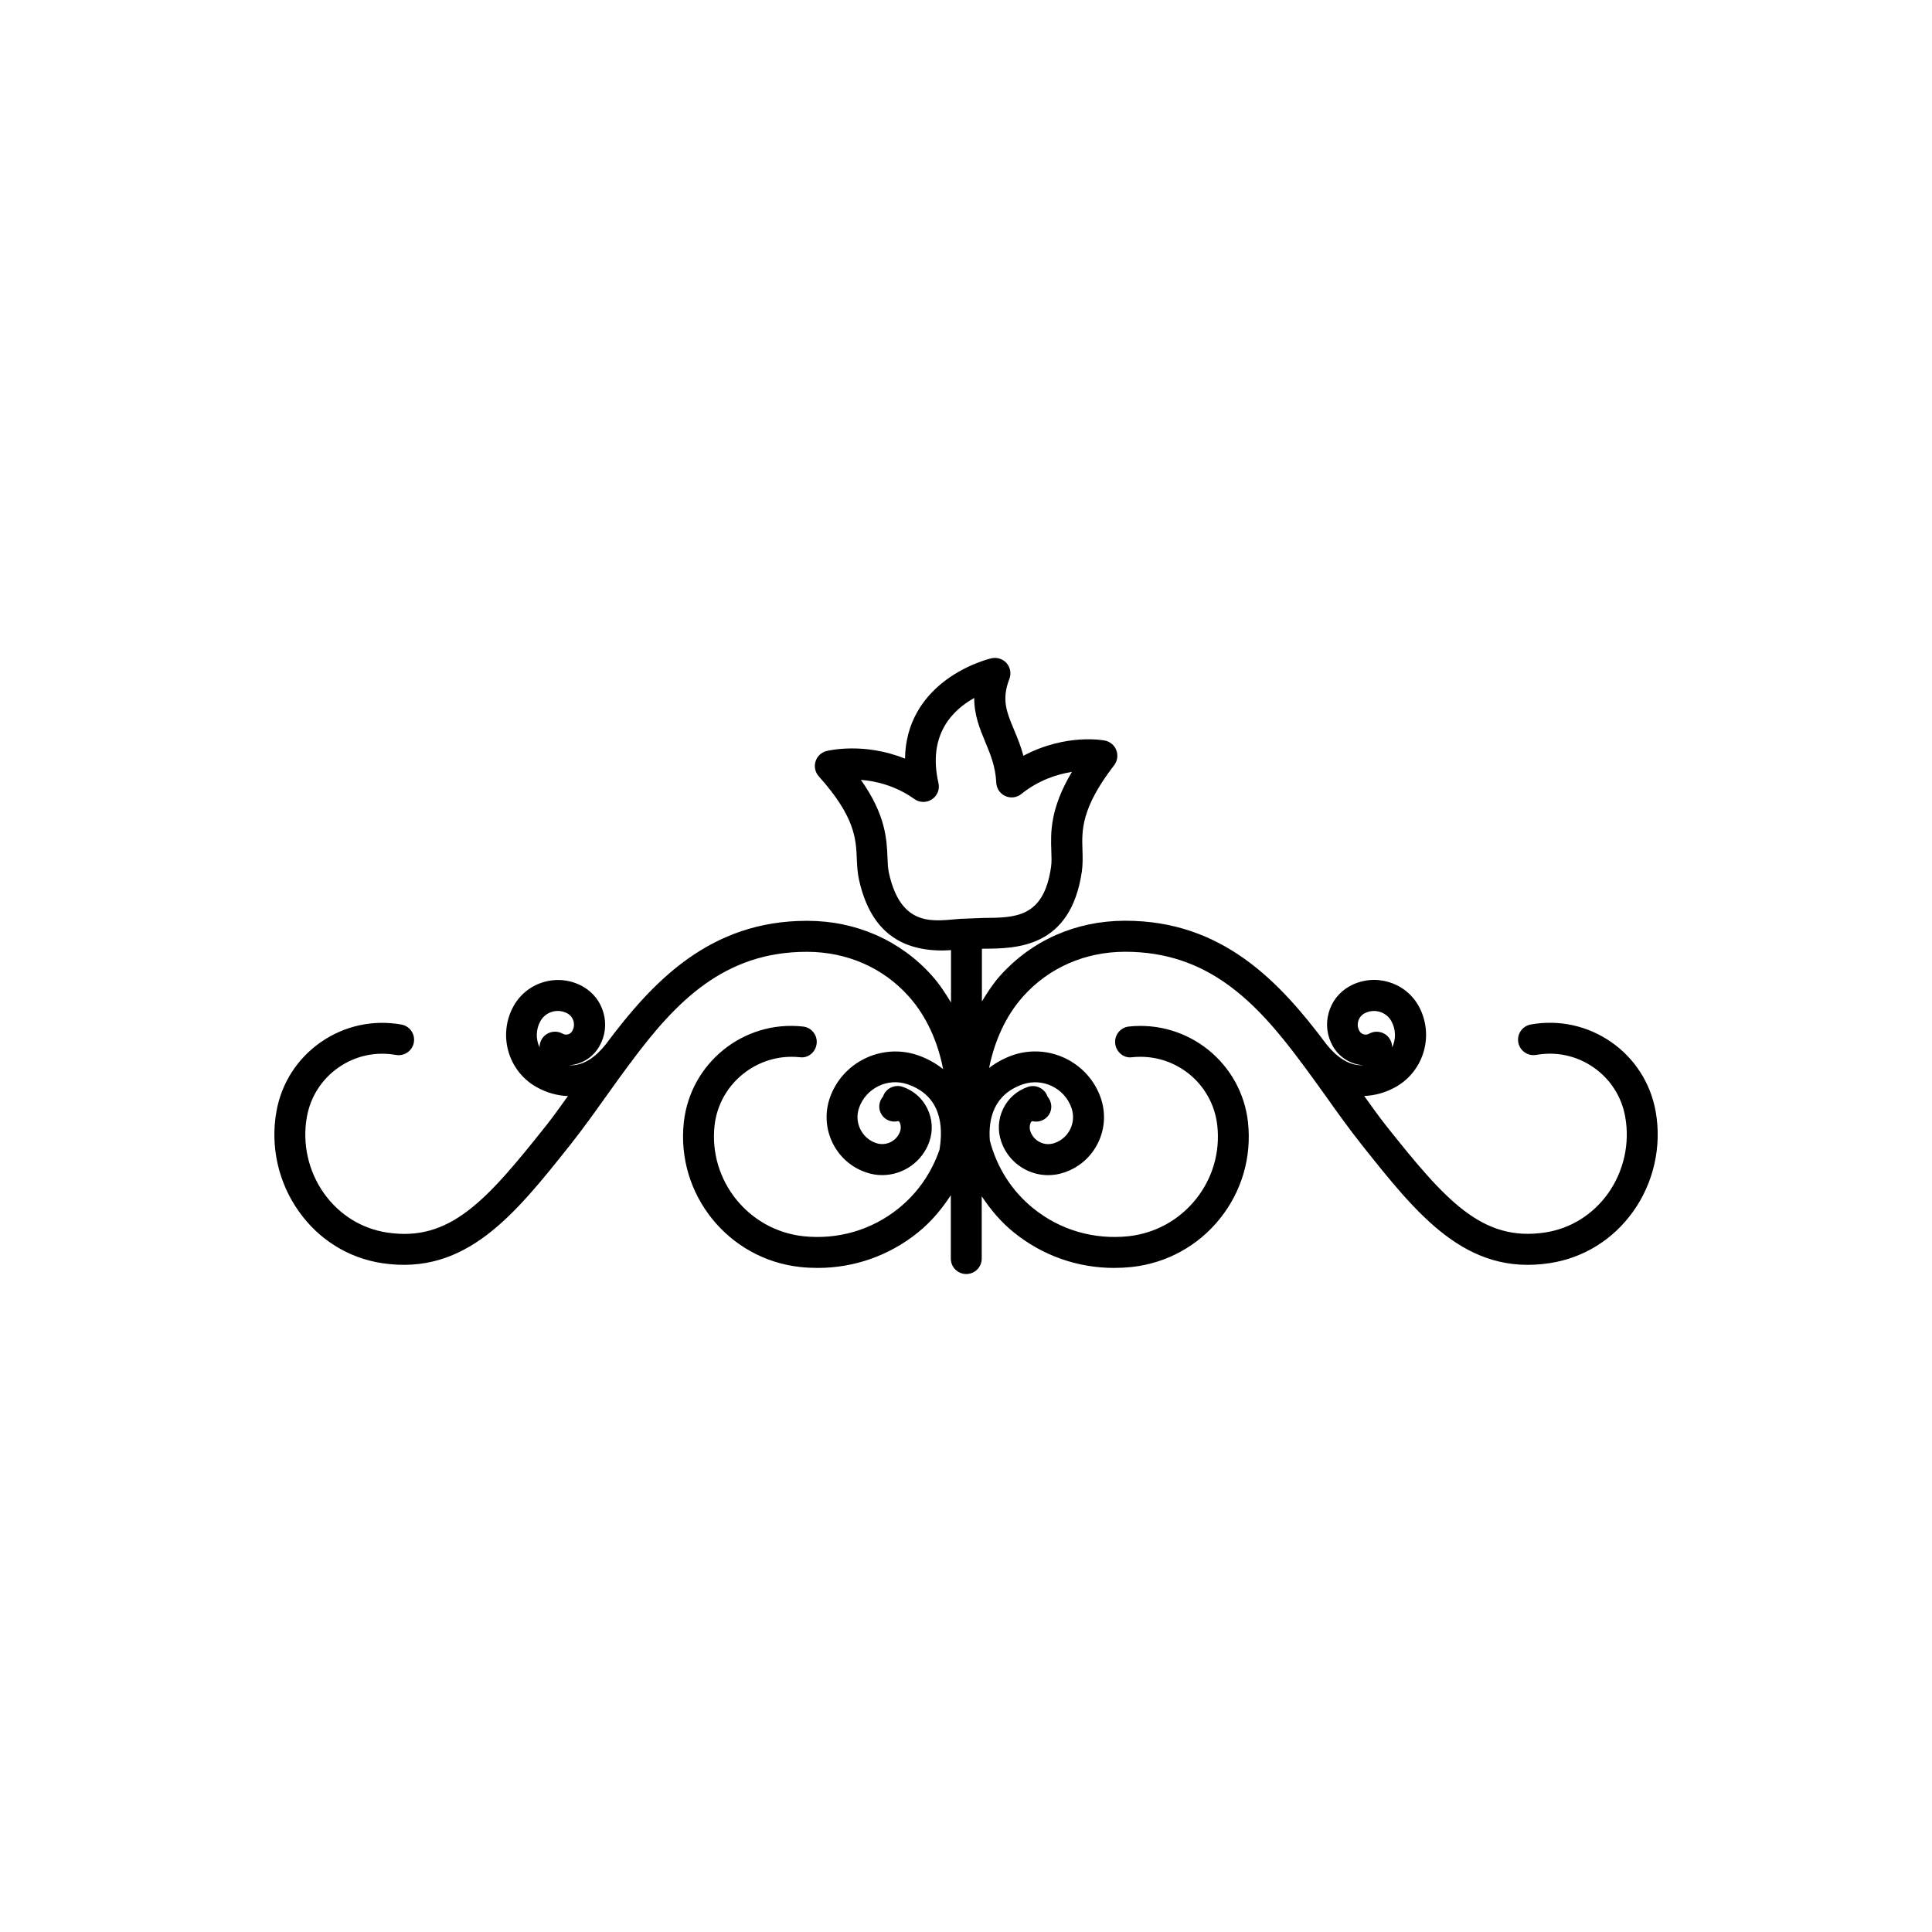 <?xml version="1.0" encoding="utf-8"?>
<!-- Generator: Adobe Illustrator 16.0.4, SVG Export Plug-In . SVG Version: 6.00 Build 0)  -->
<!DOCTYPE svg PUBLIC "-//W3C//DTD SVG 1.1//EN" "http://www.w3.org/Graphics/SVG/1.1/DTD/svg11.dtd">
<svg version="1.1" id="Layer_1" xmlns="http://www.w3.org/2000/svg" xmlns:xlink="http://www.w3.org/1999/xlink" x="0px" y="0px"
	 width="50px" height="50px" viewBox="0 0 50 50" enable-background="new 0 0 50 50" xml:space="preserve">
<g>
	<path d="M9.891,32.691c2.165,0.325,3.42-1.242,4.869-3.065c0.322-0.406,0.632-0.841,0.946-1.281c0.2-0.281,0.399-0.556,0.6-0.827
		c0.01-0.012,0.021-0.02,0.03-0.032c0.005-0.006,0.005-0.013,0.01-0.02c1.153-1.547,2.399-2.833,4.531-2.833
		c0.005,0,0.011,0,0.017,0c1.03,0.003,1.962,0.413,2.625,1.154c0.461,0.517,0.751,1.173,0.889,1.883
		c-0.188-0.151-0.406-0.275-0.659-0.362c-0.934-0.317-1.956,0.18-2.276,1.114c-0.269,0.792,0.154,1.653,0.939,1.919
		c0.139,0.048,0.28,0.071,0.419,0.071c0.535,0,1.036-0.336,1.222-0.871c0.096-0.281,0.078-0.583-0.054-0.852
		c-0.13-0.267-0.357-0.466-0.638-0.562c-0.21-0.071-0.437,0.041-0.508,0.249v0.001c-0.111,0.13-0.134,0.318-0.038,0.468
		c0.095,0.15,0.272,0.21,0.435,0.168c0.008,0.012,0.024,0.014,0.03,0.027c0.037,0.075,0.042,0.16,0.016,0.237
		c-0.088,0.257-0.369,0.393-0.625,0.305c-0.37-0.125-0.568-0.532-0.441-0.904c0.177-0.517,0.744-0.794,1.259-0.616
		c0.861,0.296,0.929,1.069,0.825,1.692c-0.203,0.592-0.562,1.119-1.062,1.521c-0.696,0.561-1.57,0.812-2.459,0.719
		c-1.423-0.155-2.455-1.439-2.301-2.862c0.121-1.094,1.116-1.886,2.203-1.771c0.223,0.033,0.417-0.135,0.44-0.354
		c0.024-0.22-0.135-0.417-0.354-0.44c-1.539-0.17-2.917,0.947-3.084,2.479c-0.203,1.862,1.147,3.541,3.009,3.744
		c0.153,0.017,0.307,0.024,0.459,0.024c0.939,0,1.845-0.316,2.588-0.915c0.343-0.275,0.619-0.607,0.854-0.966v1.64
		c0,0.221,0.179,0.399,0.4,0.399c0.221,0,0.4-0.179,0.4-0.399v-1.612c0.232,0.347,0.501,0.67,0.836,0.938
		c0.742,0.598,1.647,0.915,2.588,0.915c0.151,0,0.305-0.008,0.459-0.024c0.901-0.099,1.711-0.542,2.28-1.249
		c0.567-0.707,0.826-1.593,0.728-2.495c-0.167-1.531-1.544-2.643-3.083-2.479c-0.22,0.023-0.378,0.222-0.354,0.44
		c0.024,0.219,0.224,0.389,0.44,0.354c1.107-0.114,2.083,0.678,2.203,1.771c0.075,0.688-0.123,1.367-0.557,1.907
		c-0.436,0.541-1.054,0.88-1.743,0.955c-0.893,0.093-1.764-0.158-2.459-0.719c-0.565-0.454-0.948-1.068-1.128-1.757
		c-0.044-0.569,0.102-1.195,0.854-1.456c0.52-0.175,1.083,0.102,1.26,0.614c0.062,0.182,0.05,0.376-0.033,0.547
		s-0.229,0.298-0.41,0.36c-0.125,0.042-0.256,0.035-0.373-0.022c-0.118-0.058-0.206-0.158-0.249-0.283
		c-0.027-0.077-0.022-0.162,0.015-0.236c0.006-0.014,0.023-0.017,0.031-0.027c0.163,0.042,0.339-0.019,0.435-0.168
		c0.097-0.148,0.073-0.338-0.038-0.468v-0.001c-0.071-0.208-0.299-0.32-0.508-0.249c-0.281,0.096-0.508,0.296-0.638,0.562
		c-0.13,0.268-0.149,0.569-0.052,0.85c0.111,0.327,0.345,0.59,0.654,0.742c0.179,0.087,0.37,0.13,0.562,0.13
		c0.141,0,0.283-0.023,0.42-0.071c0.383-0.13,0.692-0.401,0.87-0.765c0.177-0.362,0.203-0.772,0.072-1.158
		c-0.322-0.933-1.343-1.429-2.276-1.112c-0.235,0.081-0.438,0.196-0.616,0.333c0.142-0.699,0.428-1.345,0.883-1.854
		c0.663-0.741,1.596-1.15,2.625-1.154c0.005,0,0.012,0,0.018,0c2.132,0,3.378,1.287,4.53,2.833c0.005,0.006,0.006,0.014,0.011,0.02
		c0.009,0.013,0.02,0.021,0.029,0.032c0.201,0.271,0.4,0.546,0.601,0.827c0.312,0.44,0.624,0.875,0.946,1.281
		c1.448,1.824,2.698,3.396,4.867,3.065c0.872-0.133,1.639-0.607,2.159-1.337c0.532-0.745,0.744-1.688,0.582-2.59
		c-0.131-0.73-0.54-1.37-1.149-1.794c-0.611-0.424-1.351-0.586-2.083-0.455c-0.218,0.039-0.362,0.247-0.323,0.464
		s0.246,0.36,0.464,0.323c0.521-0.093,1.049,0.021,1.484,0.324c0.436,0.303,0.727,0.757,0.819,1.278
		c0.125,0.69-0.038,1.413-0.444,1.983c-0.395,0.552-0.974,0.911-1.63,1.011c-1.633,0.247-2.581-0.834-4.119-2.771
		c-0.191-0.241-0.376-0.504-0.562-0.762c0.273-0.011,0.548-0.083,0.818-0.234c0.737-0.417,1.002-1.358,0.587-2.102
		c-0.355-0.629-1.159-0.854-1.79-0.5c-0.263,0.148-0.453,0.391-0.534,0.683c-0.082,0.292-0.044,0.597,0.104,0.858
		c0.168,0.3,0.471,0.478,0.79,0.499c-0.399,0.022-0.726-0.258-0.953-0.543c-1.221-1.634-2.699-3.196-5.203-3.196
		c-0.006,0-0.014,0-0.02,0c-1.26,0.004-2.402,0.508-3.219,1.42c-0.183,0.204-0.332,0.435-0.474,0.67v-1.364l0.05-0.002
		c0.841-0.005,2.25-0.014,2.538-2.005c0.024-0.177,0.021-0.354,0.015-0.546c-0.018-0.509-0.038-1.086,0.821-2.199
		c0.085-0.111,0.104-0.259,0.054-0.39s-0.168-0.226-0.307-0.249c0,0-0.984-0.196-2.097,0.396c-0.066-0.251-0.157-0.47-0.242-0.672
		c-0.196-0.472-0.326-0.784-0.12-1.319c0.053-0.138,0.024-0.293-0.071-0.405c-0.098-0.112-0.247-0.158-0.392-0.128
		c-0.028,0.007-0.697,0.164-1.292,0.652c-0.454,0.372-0.934,0.99-0.946,1.946c-1.058-0.428-1.974-0.211-2.028-0.198
		c-0.137,0.033-0.247,0.136-0.288,0.27c-0.042,0.135-0.01,0.281,0.084,0.386c0.939,1.045,0.963,1.623,0.984,2.132
		c0.008,0.191,0.018,0.369,0.057,0.543c0.273,1.233,0.979,1.832,2.157,1.832c0.077,0,0.148-0.007,0.224-0.01v1.357
		c-0.146-0.244-0.303-0.483-0.493-0.695c-0.815-0.912-1.958-1.417-3.218-1.42c-0.007,0-0.013,0-0.02,0
		c-2.505,0-3.985,1.563-5.205,3.198c-0.228,0.285-0.547,0.565-0.953,0.541c0.32-0.021,0.623-0.198,0.791-0.497
		c0.149-0.264,0.186-0.569,0.104-0.86c-0.081-0.292-0.271-0.533-0.534-0.682c-0.631-0.355-1.435-0.13-1.79,0.501
		c-0.415,0.74-0.152,1.683,0.588,2.1c0.269,0.151,0.544,0.224,0.816,0.234c-0.186,0.257-0.37,0.52-0.562,0.761
		c-1.539,1.938-2.49,3.022-4.121,2.771c-0.656-0.1-1.234-0.459-1.628-1.011c-0.407-0.57-0.57-1.293-0.445-1.983
		c0.094-0.521,0.385-0.977,0.82-1.278c0.435-0.303,0.962-0.417,1.484-0.324c0.218,0.038,0.425-0.106,0.464-0.323
		s-0.105-0.425-0.323-0.464c-0.732-0.129-1.471,0.03-2.083,0.455c-0.611,0.425-1.02,1.062-1.15,1.794
		c-0.163,0.901,0.049,1.845,0.582,2.59C8.252,32.084,9.02,32.559,9.891,32.691z M35.181,26.681c-0.043-0.077-0.054-0.167-0.03-0.252
		c0.024-0.085,0.079-0.156,0.155-0.199c0.247-0.138,0.562-0.052,0.701,0.194c0.122,0.219,0.122,0.474,0.022,0.684
		c0.001-0.068-0.016-0.139-0.052-0.204c-0.073-0.131-0.209-0.203-0.35-0.203c-0.066,0-0.133,0.016-0.195,0.051
		C35.346,26.802,35.231,26.771,35.181,26.681z M23.006,22.596c-0.029-0.129-0.032-0.261-0.038-0.403
		c-0.02-0.478-0.046-1.101-0.688-2.01c0.394,0.031,0.899,0.151,1.386,0.497c0.135,0.097,0.316,0.098,0.454,0.006
		c0.138-0.092,0.205-0.26,0.167-0.422c-0.288-1.256,0.375-1.895,0.926-2.2c-0.003,0.443,0.147,0.803,0.284,1.134
		c0.137,0.329,0.266,0.639,0.286,1.056c0.006,0.151,0.097,0.285,0.233,0.347c0.14,0.063,0.298,0.043,0.416-0.053
		c0.45-0.361,0.932-0.512,1.31-0.572c-0.572,0.956-0.551,1.579-0.534,2.057c0.005,0.142,0.012,0.273-0.007,0.404
		c-0.189,1.31-0.912,1.314-1.75,1.319l-0.596,0.023C24.207,23.825,23.329,24.045,23.006,22.596z M14.56,26.751
		c-0.194-0.108-0.437-0.038-0.545,0.152c-0.036,0.064-0.052,0.136-0.051,0.204c-0.099-0.211-0.099-0.465,0.023-0.683
		c0.094-0.167,0.269-0.261,0.448-0.261c0.085,0,0.172,0.021,0.251,0.065c0.077,0.043,0.132,0.114,0.156,0.199
		c0.024,0.085,0.013,0.175-0.031,0.253C14.763,26.771,14.648,26.802,14.56,26.751z"/>
</g>
</svg>
